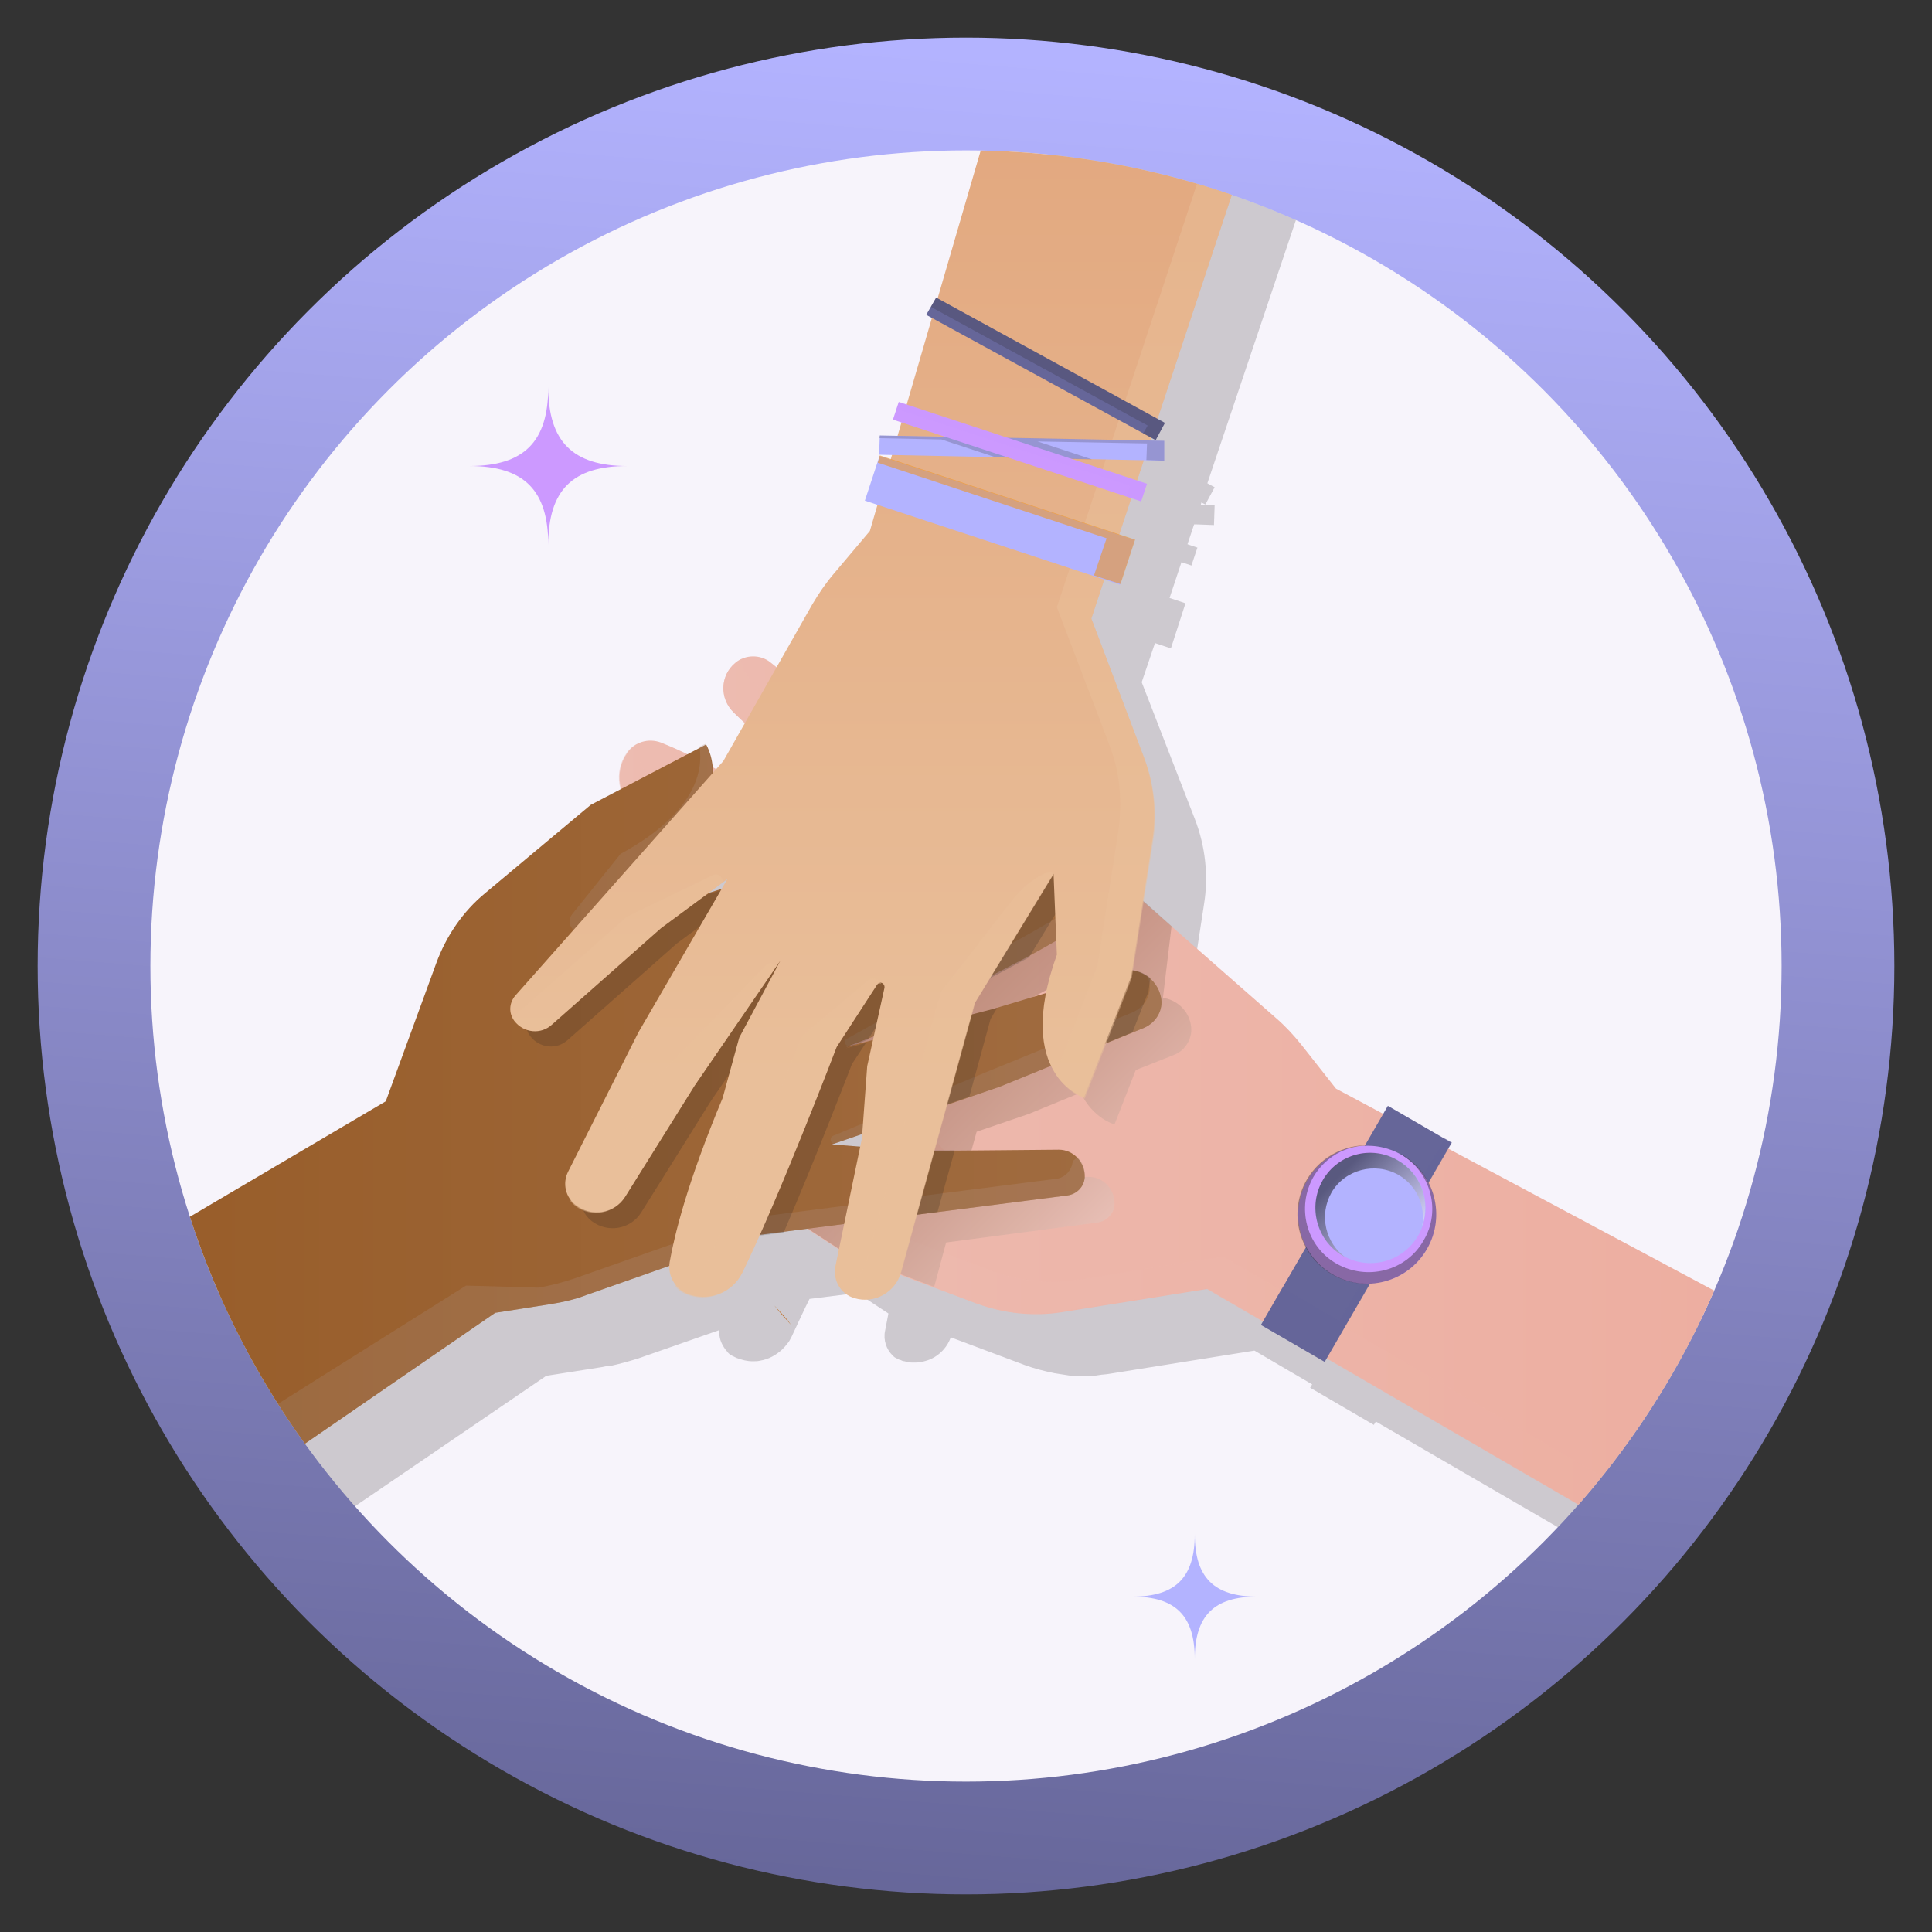 <?xml version="1.0" encoding="utf-8"?>
<!-- Generator: Adobe Illustrator 15.1.0, SVG Export Plug-In . SVG Version: 6.00 Build 0)  -->
<!DOCTYPE svg PUBLIC "-//W3C//DTD SVG 1.1//EN" "http://www.w3.org/Graphics/SVG/1.1/DTD/svg11.dtd">
<svg version="1.1" id="Layer_1" xmlns="http://www.w3.org/2000/svg" xmlns:xlink="http://www.w3.org/1999/xlink" x="0px" y="0px"
	 width="154px" height="154px" viewBox="-37 -37 154 154" enable-background="new -37 -37 154 154" xml:space="preserve">
<rect x="-37" y="-37" width="154" height="154" fill="#333333" stroke="none"/>
<g id="friends_1_">
	<g id="_x31_00_2_">
		
			<linearGradient id="SVGID_1_" gradientUnits="userSpaceOnUse" x1="2677.433" y1="-1719.281" x2="3069.871" y2="-1326.842" gradientTransform="matrix(0.173 0.203 -0.203 0.173 -766.728 -278.543)">
			<stop  offset="0" style="stop-color:#B3B3FF"/>
			<stop  offset="1" style="stop-color:#666699"/>
		</linearGradient>
		<circle fill="url(#SVGID_1_)" cx="40" cy="40" r="74"/>
		<circle fill="#F7F4FB" cx="40" cy="40" r="65.013"/>
		<g>
			<path fill="#F2D59F" d="M44.651,59.98c0,0,0.053,0,0.106,0H44.651z"/>
		</g>
		<g>
			<path fill="#E57B1C" d="M24.725,67.063c0.37,0.478,0.846,1.006,1.321,1.533C25.677,68.066,25.2,67.591,24.725,67.063z"/>
		</g>
		<circle fill="#FFFFFF" cx="-8.363" cy="65.001" r="2.062"/>
		<path fill="#CC99FF" d="M6.701-6.144c0,4.387-1.956,6.29-6.29,6.29c4.388,0,6.29,1.955,6.29,6.29c0-4.387,1.955-6.29,6.29-6.29
			C8.656,0.147,6.701-1.81,6.701-6.144z"/>
		<path fill="#B3B3FF" d="M58.235,85.298c0,3.437-1.532,4.968-4.969,4.968c3.437,0,4.969,1.532,4.969,4.971
			c0-3.438,1.531-4.971,4.97-4.971C59.769,90.266,58.235,88.734,58.235,85.298z"/>
	</g>
	<g>
		<g>
			<g>
				<defs>
					<circle id="SVGID_2_" cx="40" cy="40" r="65.013"/>
				</defs>
				<clipPath id="SVGID_3_">
					<use xlink:href="#SVGID_2_"  overflow="visible"/>
				</clipPath>
				<g clip-path="url(#SVGID_3_)">
					<path id="XMLID_83_" opacity="0.2" fill="#231F20" enable-background="new    " d="M119.181,79.166L82.496,59.609l0.317-0.527
						l0,0l-0.526-0.318L77.74,56.12l-0.425,0.688l-3.75-2.009l-2.75-3.487c-0.635-0.795-1.321-1.535-2.062-2.168l-10.519-9.25
						l0.738-4.812c0.37-2.271,0.106-4.651-0.738-6.817l-2.116-5.443l-2.113-5.444l1.058-3.119l1.27,0.423l1.161-3.595l-1.269-0.422
						l0.95-2.854l0.794,0.266l0.477-1.428l-0.793-0.266l0.529-1.585h0.209l1.375,0.052l0.053-1.584l0,0h-1.11l0.054-0.212
						l0.317,0.159l0.739-1.374l-0.58-0.316l9.462-28.12h-21.25L41.851-8.152l-0.158-0.053l-0.422,0.74L40.899-6.83l0.422,0.264
						l-2.008,6.87l-0.634-0.211l-0.476,1.428l0.687,0.21l-0.317,1.057l-1.479-0.052l-0.052,1.586h1.057l-0.105,0.264l-0.899-0.264
						l-1.162,3.595l1.003,0.315l-0.634,2.115l-2.854,3.381c-0.634,0.742-1.215,1.588-1.744,2.485l-2.854,5.021l-0.529-0.422
						c-0.687-0.528-1.532-0.635-2.272-0.265l0,0c-0.053,0-0.053,0.054-0.106,0.054c-0.053,0-0.053,0.053-0.105,0.053
						c-0.106,0.054-0.212,0.104-0.265,0.212l0,0c-0.582,0.528-0.899,1.215-0.951,1.956c0,0.104,0,0.156,0,0.264
						c0,0.159,0.052,0.37,0.105,0.527c0,0.105,0.052,0.16,0.105,0.266c0.106,0.266,0.265,0.475,0.423,0.74
						c0.053,0.052,0.105,0.158,0.21,0.211l0.899,0.898l-1.692,3.013l-0.582,0.635c-0.105-0.053-0.211-0.104-0.37-0.212
						c-0.105-1.109-0.528-1.797-0.528-1.797l0,0l-1.48,0.738c-0.846-0.422-1.586-0.738-2.115-0.951
						c-0.634-0.264-1.321-0.211-1.85,0.106l0,0c-0.105,0.054-0.212,0.105-0.264,0.158c-0.053,0-0.053,0.054-0.105,0.054
						c-0.053,0.053-0.106,0.105-0.212,0.157l-0.053,0.054c-0.106,0.105-0.158,0.158-0.211,0.265
						c-0.37,0.581-0.582,1.216-0.582,1.851c0,0.316,0.053,0.635,0.105,0.951c0,0.053,0,0.053,0,0.105l-2.377,1.27l-8.352,7.083
						c-1.797,1.479-3.118,3.437-3.911,5.603l-3.964,11.047l-35.996,21.301v26.008L6.542,72.668l4.387-0.689
						c0.265-0.053,0.475-0.104,0.74-0.104c0.74-0.158,1.479-0.369,2.167-0.58l6.502-2.272c-0.053,0.58,0.159,1.109,0.476,1.531l0,0
						c0.053,0.106,0.159,0.158,0.212,0.266l0.052,0.053c0.053,0.052,0.106,0.105,0.211,0.158c0.054,0,0.054,0.053,0.106,0.053
						c0.105,0.054,0.212,0.105,0.317,0.158c0.423,0.158,0.846,0.266,1.268,0.266c0.212,0,0.423,0,0.635-0.053
						c0.634-0.105,1.215-0.424,1.691-0.848c0.158-0.158,0.316-0.316,0.422-0.475c0.159-0.158,0.264-0.37,0.371-0.583
						c0.423-0.897,0.898-1.955,1.427-3.012l3.805-0.476l2.484,1.637l-0.264,1.373c-0.159,0.742,0.105,1.481,0.582,1.957l0,0
						c0.105,0.106,0.159,0.16,0.264,0.211l0,0c0.106,0.056,0.211,0.107,0.317,0.16c0,0,0,0,0.053,0
						c0.105,0.054,0.212,0.105,0.317,0.105l0,0c0.211,0.053,0.423,0.105,0.582,0.105c0.105,0,0.211,0,0.317,0s0.211,0,0.37-0.055
						c0.159,0,0.37-0.052,0.529-0.104c0.846-0.266,1.585-0.951,1.903-1.852l5.919,2.219c0.74,0.267,1.533,0.478,2.326,0.637
						c0.318,0.054,0.688,0.105,1.004,0.158c0.265,0.055,0.583,0.055,0.848,0.055c0.264,0,0.581,0,0.844,0
						c0.266,0,0.582,0,0.848-0.055c0.264-0.053,0.58-0.053,0.844-0.104l11.576-1.851l4.599,2.693l-0.159,0.267l5.075,2.96
						l0.159-0.266l46.355,26.904V79.166H119.181z M24.62,38.941l-1.11,0.371l0.106-0.104l1.426-1.058L24.62,38.941z M35.772,58.816
						l-0.105,0.582l-2.273-0.157l0.159-0.056l0,0l2.273-0.793L35.772,58.816z"/>
					<g id="XMLID_15_">
						<g id="XMLID_68_">
							<g id="XMLID_81_">
								
									<linearGradient id="XMLID_2_" gradientUnits="userSpaceOnUse" x1="2028.08" y1="2880.836" x2="2439.654" y2="2880.836" gradientTransform="matrix(0.267 0 0 0.267 -531.266 -711.003)">
									<stop  offset="0" style="stop-color:#EDBCB1"/>
									<stop  offset="1" style="stop-color:#EDAB9D"/>
								</linearGradient>
								<path id="XMLID_82_" fill="url(#XMLID_2_)" d="M119.181,76.313L69.494,49.777l-2.749-3.486
									c-0.633-0.794-1.322-1.533-2.063-2.168l-10.781-9.462l-6.713-9.038l-8.192-11.047c-0.423-0.581-1.268-0.793-1.903-0.477
									c-1.057,0.528-1.48,1.851-0.898,2.906l5.708,10.044l2.748,5.972l-10.519-9.461l-9.726-7.77
									c-0.792-0.634-2.008-0.634-2.801,0.053c-1.217,1.004-1.269,2.854-0.107,3.965l7.559,7.241l8.352,8.722l-5.338-4.494
									l-4.44-2.271c-6.078-4.176-9.937-6.025-11.945-6.818c-1.004-0.369-2.115-0.053-2.695,0.846
									c-1.058,1.533-0.687,3.542,0.739,4.705c5.444,4.228,16.068,11.046,16.068,11.046l4.229,4.176
									c0.265,0.265-0.053,0.635-0.371,0.526l-5.814-2.642l-5.549-1.586l-9.515-4.176c-1.057-0.476-2.272-0.054-2.801,1.005
									c-0.793,1.48-0.211,3.277,1.268,4.07l19.769,10.148l8.827,8.297L33.5,57.547c-8.722-5.445-11.576-0.158-11.576-0.158
									l8.669,5.655l10.254,3.86c2.166,0.791,4.493,1.057,6.819,0.687l11.575-1.85l60.148,34.938V76.313H119.181z"/>
							</g>
							<g id="XMLID_75_" opacity="0.5">
								
									<linearGradient id="XMLID_3_" gradientUnits="userSpaceOnUse" x1="2069.585" y1="2761.069" x2="2132.208" y2="2761.069" gradientTransform="matrix(0.267 0 0 0.267 -531.266 -711.003)">
									<stop  offset="0" style="stop-color:#EDBCB1"/>
									<stop  offset="1" style="stop-color:#EDAB9D"/>
								</linearGradient>
								<path id="XMLID_80_" fill="url(#XMLID_3_)" d="M36.776,35.139c0.317,0.264,0.74-0.158,0.529-0.478l-6.818-10.147
									l-7.612-7.295c-0.476-0.476-0.74-1.109-0.793-1.691c-0.159,0.105-0.317,0.158-0.475,0.317l0,0
									c-1.217,1.005-1.269,2.854-0.107,3.964l7.559,7.242L36.776,35.139z"/>
								
									<linearGradient id="XMLID_4_" gradientUnits="userSpaceOnUse" x1="2126.738" y1="2753.319" x2="2161.63" y2="2753.319" gradientTransform="matrix(0.267 0 0 0.267 -531.266 -711.003)">
									<stop  offset="0" style="stop-color:#EDBCB1"/>
									<stop  offset="1" style="stop-color:#EDAB9D"/>
								</linearGradient>
								<path id="XMLID_79_" fill="url(#XMLID_4_)" d="M44.44,32.6c0.371,0.105,0.845-0.211,0.74-0.687l-1.851-7.399l-5.761-10.043
									c-0.105-0.158-0.159-0.316-0.212-0.476c-0.105,0-0.211,0.052-0.316,0.104l0,0c-1.058,0.528-1.481,1.851-0.899,2.906
									l5.708,10.044L44.44,32.6z"/>
								
									<linearGradient id="XMLID_5_" gradientUnits="userSpaceOnUse" x1="2027.685" y1="2841.279" x2="2141.646" y2="2841.279" gradientTransform="matrix(0.267 0 0 0.267 -531.266 -711.003)">
									<stop  offset="0" style="stop-color:#EDBCB1"/>
									<stop  offset="1" style="stop-color:#EDAB9D"/>
								</linearGradient>
								<path id="XMLID_78_" fill="url(#XMLID_5_)" d="M39.683,58.501c0.584-0.056,0-2.01-1.215-3.542L32.39,47.77L12.515,37.57
									c-1.005-0.529-1.533-1.48-1.585-2.538c-0.477,0.212-0.846,0.528-1.058,1.005c-0.792,1.479-0.211,3.275,1.269,4.068
									l19.768,10.15L39.683,58.501z"/>
								
									<linearGradient id="XMLID_6_" gradientUnits="userSpaceOnUse" x1="2038.348" y1="2788.856" x2="2121.567" y2="2788.856" gradientTransform="matrix(0.267 0 0 0.267 -531.266 -711.003)">
									<stop  offset="0" style="stop-color:#EDBCB1"/>
									<stop  offset="1" style="stop-color:#EDAB9D"/>
								</linearGradient>
								<path id="XMLID_77_" fill="url(#XMLID_6_)" d="M33.975,43.277c0.423-0.107,0.688-0.528,0.477-0.95l-3.277-6.08
									c0,0-10.625-6.819-16.069-11.047c-0.952-0.739-1.375-1.851-1.321-2.907c-0.317,0.158-0.635,0.422-0.846,0.739
									c-1.057,1.532-0.687,3.542,0.74,4.704c5.444,4.229,16.067,11.048,16.067,11.048l4.229,4.176
									C34.028,43.012,34.028,43.17,33.975,43.277z"/>
								
									<linearGradient id="XMLID_7_" gradientUnits="userSpaceOnUse" x1="2073.612" y1="2958.504" x2="2439.061" y2="2958.504" gradientTransform="matrix(0.267 0 0 0.267 -531.266 -711.003)">
									<stop  offset="0" style="stop-color:#EDBCB1"/>
									<stop  offset="1" style="stop-color:#EDAB9D"/>
								</linearGradient>
								<path id="XMLID_76_" fill="url(#XMLID_7_)" d="M119.181,97.243L60.509,63.15l-11.574,1.851
									c-2.274,0.37-4.651,0.104-6.819-0.688l-10.253-3.856l-7.717-5.021c-1.692,0.633-2.379,1.899-2.379,1.899l8.669,5.655
									l10.253,3.859c2.166,0.793,4.494,1.059,6.82,0.688l11.575-1.851l60.147,34.938v-3.384h-0.051V97.243z"/>
							</g>
							
								<rect id="XMLID_74_" x="61.039" y="58.385" transform="matrix(0.501 -0.865 0.865 0.501 -17.572 92.16)" fill="#666699" width="20.192" height="5.868"/>
							<polygon id="XMLID_73_" opacity="0.4" fill="#666699" enable-background="new    " points="69.759,68.277 65.215,65.637 
								63.522,68.596 68.597,71.555 78.745,54.061 78.164,53.743 							"/>
							<circle id="XMLID_72_" fill="#CC99FF" cx="71.978" cy="59.821" r="5.498"/>
							<circle id="XMLID_71_" fill="#B3B3FF" cx="72.243" cy="59.293" r="4.389"/>
							
								<linearGradient id="XMLID_8_" gradientUnits="userSpaceOnUse" x1="2271.198" y1="2896.624" x2="2250.444" y2="2875.87" gradientTransform="matrix(0.267 0 0 0.267 -531.266 -711.003)">
								<stop  offset="0" style="stop-color:#FFFFFF"/>
								<stop  offset="1" style="stop-color:#000000"/>
							</linearGradient>
							<path id="XMLID_70_" opacity="0.5" fill="url(#XMLID_8_)" enable-background="new    " d="M68.438,57.073
								c-1.215,2.112-0.478,4.81,1.584,6.024c0.106,0.053,0.213,0.105,0.264,0.158c-1.637-1.163-2.166-3.381-1.161-5.18
								c1.058-1.852,3.487-2.483,5.338-1.428c1.479,0.846,2.168,2.483,1.903,4.068c0.688-1.955-0.106-4.175-1.957-5.23
								C72.349,54.271,69.653,54.959,68.438,57.073z"/>
							<path id="XMLID_69_" opacity="0.4" fill="#231F20" enable-background="new    " d="M76.472,61.883
								c-1.373,2.432-4.494,3.223-6.926,1.85c-2.431-1.375-3.225-4.49-1.852-6.922c1.06-1.8,3.015-2.697,4.972-2.486
								c-2.167-0.264-4.335,0.74-5.497,2.697c-1.533,2.643-0.635,6.024,2.01,7.559c2.639,1.533,6.023,0.635,7.557-2.01
								s0.635-6.025-2.01-7.56h-0.052C77.054,56.438,77.897,59.504,76.472,61.883z"/>
						</g>
						
							<linearGradient id="XMLID_9_" gradientUnits="userSpaceOnUse" x1="2115.519" y1="2810.001" x2="2200.123" y2="2894.605" gradientTransform="matrix(0.267 0 0 0.267 -531.266 -711.003)">
							<stop  offset="0" style="stop-color:#4D1C00"/>
							<stop  offset="0.087" style="stop-color:#522207"/>
							<stop  offset="0.215" style="stop-color:#60341B"/>
							<stop  offset="0.368" style="stop-color:#76503B"/>
							<stop  offset="0.54" style="stop-color:#957867"/>
							<stop  offset="0.728" style="stop-color:#BDABA1"/>
							<stop  offset="0.926" style="stop-color:#EDE8E5"/>
							<stop  offset="0.995" style="stop-color:#FFFFFF"/>
						</linearGradient>
						<path id="XMLID_64_" opacity="0.3" fill="url(#XMLID_9_)" enable-background="new    " d="M53.901,34.607l-6.713-9.037
							l-8.192-11.049c-0.423-0.58-1.268-0.793-1.903-0.476c-1.057,0.529-1.48,1.851-0.898,2.908l5.708,10.042l2.748,5.973
							l-10.519-9.46l-6.818-5.444l-2.644,4.703l4.387,4.229l8.352,8.722l-5.338-4.492l-4.44-2.272
							c-1.796-1.216-3.33-2.22-4.757-3.065l-0.846,1.004c0-0.688-0.105-1.269-0.264-1.639c-0.265-0.158-0.528-0.316-0.792-0.423
							l-6.554,3.437c5.603,4.229,15.328,10.465,15.328,10.465l4.229,4.177c0.264,0.263-0.053,0.635-0.37,0.528l-5.814-2.644
							l-5.55-1.585l-9.514-4.177c-1.058-0.476-2.274-0.052-2.802,1.005c-0.793,1.479-0.211,3.275,1.269,4.068l19.768,10.15
							l8.828,8.295l-6.343-1.056c-8.721-5.444-11.575-0.159-11.575-0.159l8.668,5.655l0.159,0.055l1.903-0.265l-0.159,0.9
							l5.022,1.899l0.951-3.541l12.049-1.585c0.742-0.105,1.324-0.688,1.375-1.428l0,0c0.055-1.217-0.898-2.219-2.061-2.219
							l-9.938,0.051l1.006-3.647l4.174-1.425l4.123-1.692c0.953,2.06,2.695,2.537,2.695,2.537l1.691-4.335l3.066-1.215
							c0.951-0.37,1.532-1.428,1.321-2.432c-0.211-1.164-1.164-1.957-2.22-2.115l0.688-5.708L53.901,34.607z M34.768,48.141
							l-2.114,0.527l2.167-0.845L34.768,48.141z M48.616,44.387l-4.282,1.321l-1.69,0.425l0.264-0.898l1.375-2.223
							c2.009-1.002,3.751-1.955,5.18-2.801l0.053,1.164C49.092,42.432,48.827,43.436,48.616,44.387z"/>
						<g id="XMLID_52_">
							<g id="XMLID_62_">
								
									<linearGradient id="XMLID_10_" gradientUnits="userSpaceOnUse" x1="1848.865" y1="2884.41" x2="2200.413" y2="2884.41" gradientTransform="matrix(0.267 0 0 0.267 -531.266 -711.003)">
									<stop  offset="0" style="stop-color:#975B26"/>
									<stop  offset="1" style="stop-color:#A06C41"/>
								</linearGradient>
								<path id="XMLID_63_" fill="url(#XMLID_10_)" d="M55.54,42.484c-0.316-1.533-1.852-2.484-3.383-2.063l-10.043,3.014
									l-11.681,3.016l6.501-2.485l4.176-2.75c6.66-3.276,10.146-5.708,11.787-7.082c0.846-0.687,1.057-1.851,0.58-2.802l0,0
									c-0.791-1.639-2.748-2.378-4.438-1.639c-6.346,2.695-17.444,8.615-17.444,8.615l-5.708,1.639
									c-0.317,0.107-0.529-0.369-0.265-0.58l5.128-3.807l4.07-4.069l8.298-6.29c0.899-0.688,1.108-1.955,0.528-2.907
									c-0.898-1.374-2.801-1.797-4.176-0.847l-18.5,12.264L9.45,37.357l4.017-5.021c8.985-4.969,5.815-9.99,5.815-9.99
									l-9.197,4.811L1.68,34.186c-1.797,1.48-3.118,3.437-3.911,5.604l-4.018,10.993L-38.174,69.6v26.004L2.473,67.645
									l4.386-0.688c1.005-0.159,1.956-0.37,2.908-0.739l13.531-4.758l11.153-1.427l13.637-1.744
									c0.739-0.104,1.32-0.688,1.374-1.428l0,0c0.053-1.215-0.898-2.219-2.061-2.219l-11.524,0.104l-6.554-0.527l13.371-4.599
									l11.525-4.703C55.17,44.492,55.753,43.486,55.54,42.484z"/>
							</g>
							<g id="XMLID_53_" opacity="0.3">
								
									<linearGradient id="XMLID_11_" gradientUnits="userSpaceOnUse" x1="2086.726" y1="2780.332" x2="2156.879" y2="2780.332" gradientTransform="matrix(0.267 0 0 0.267 -531.266 -711.003)">
									<stop  offset="0" style="stop-color:#A2826B"/>
									<stop  offset="1" style="stop-color:#B28E7C"/>
								</linearGradient>
								<path id="XMLID_61_" fill="url(#XMLID_11_)" d="M42.062,24.037l-8.191,6.236l-4.07,4.069l-4.387,4.335
									c-0.264,0.264-0.158,0.688,0.159,0.793l0.052-0.054l5.128-3.806l4.07-4.069l8.298-6.29c0.898-0.688,1.109-1.956,0.527-2.907
									c-0.211-0.315-0.476-0.581-0.739-0.792C43.171,22.451,42.854,23.456,42.062,24.037z"/>
								
									<linearGradient id="XMLID_12_" gradientUnits="userSpaceOnUse" x1="2105.835" y1="2809.477" x2="2193.577" y2="2809.477" gradientTransform="matrix(0.267 0 0 0.267 -531.266 -711.003)">
									<stop  offset="0" style="stop-color:#A2826B"/>
									<stop  offset="1" style="stop-color:#B28E7C"/>
								</linearGradient>
								<path id="XMLID_60_" fill="url(#XMLID_12_)" d="M51.948,32.917c-1.692,1.375-5.182,3.806-11.789,7.083l-4.176,2.749
									l-5.497,3.065c-0.317,0.158-0.106,0.58,0.158,0.527l6.29-2.378l4.176-2.75c6.66-3.276,10.146-5.708,11.787-7.082
									c0.846-0.687,1.057-1.851,0.58-2.802c-0.211-0.423-0.527-0.846-0.897-1.107C53.004,31.174,52.739,32.23,51.948,32.917z"/>
								
									<linearGradient id="XMLID_13_" gradientUnits="userSpaceOnUse" x1="2101.648" y1="2844.049" x2="2200.537" y2="2844.049" gradientTransform="matrix(0.267 0 0 0.267 -531.266 -711.003)">
									<stop  offset="0" style="stop-color:#A2826B"/>
									<stop  offset="1" style="stop-color:#B28E7C"/>
								</linearGradient>
								<path id="XMLID_59_" fill="url(#XMLID_13_)" d="M55.54,42.484c-0.159-0.688-0.529-1.271-1.057-1.64
									c0.476,1.164-0.104,2.38-1.217,2.855l-11.522,4.704l-12.315,5.125c-0.317,0.106-0.265,0.531,0,0.636l13.265-4.545
									l11.525-4.703C55.17,44.492,55.753,43.486,55.54,42.484z"/>
								
									<linearGradient id="XMLID_14_" gradientUnits="userSpaceOnUse" x1="1848.862" y1="2948.691" x2="2177.486" y2="2948.691" gradientTransform="matrix(0.267 0 0 0.267 -531.266 -711.003)">
									<stop  offset="0" style="stop-color:#A2826B"/>
									<stop  offset="1" style="stop-color:#B28E7C"/>
								</linearGradient>
								<path id="XMLID_56_" fill="url(#XMLID_14_)" d="M48.881,55.223c-0.106,0.105-0.213,0.213-0.372,0.317l0,0
									c-0.053,0.737-0.635,1.374-1.375,1.429L33.498,58.71l-11.153,1.429L8.814,64.896c-0.951,0.317-1.903,0.58-2.907,0.74
									l-5.76-0.16l-38.322,24.104v6.022L2.472,67.645l4.386-0.688c1.005-0.159,1.956-0.37,2.908-0.739l13.531-4.758l11.153-1.427
									l13.637-1.744c0.739-0.104,1.32-0.688,1.374-1.428l0,0C49.515,56.174,49.304,55.646,48.881,55.223z"/>
								
									<linearGradient id="XMLID_31_" gradientUnits="userSpaceOnUse" x1="2023.612" y1="2777.695" x2="2066.241" y2="2777.695" gradientTransform="matrix(0.267 0 0 0.267 -531.266 -711.003)">
									<stop  offset="0" style="stop-color:#A2826B"/>
									<stop  offset="1" style="stop-color:#B28E7C"/>
								</linearGradient>
								<path id="XMLID_54_" fill="url(#XMLID_31_)" d="M12.462,31.066l-3.858,4.811c-0.528,0.688,0.052,1.586,0.846,1.428
									l3.964-5.021c8.985-4.969,5.813-9.989,5.813-9.989l-0.476,0.212C19.069,24.407,18.487,27.79,12.462,31.066z"/>
							</g>
						</g>
						<g id="XMLID_46_" opacity="0.2">
							<path id="XMLID_51_" fill="#231F20" d="M52.157,40.423l-4.018,1.216c-0.791,2.59-0.846,4.494-0.58,5.973l5.709-2.326
								l1.27-3.223l0.156-1.11C54.007,40.37,53.058,40.159,52.157,40.423z"/>
							<path id="XMLID_50_" fill="#231F20" d="M21.818,51.838c-2.272,5.448-3.383,9.198-3.911,11.578l5.444-1.902l2.114-0.264
								c2.644-6.132,5.444-13.427,5.444-13.427l1.11-1.69l-1.585,0.422l1.744-0.688l1.956-3.016
								c0.211-0.315,0.634-0.104,0.582,0.267l-0.422,2.01l2.642-1.005l4.176-2.748c1.479-0.741,2.75-1.43,3.91-2.063l3.226-5.285
								l0.159,3.328c2.168-1.319,3.593-2.377,4.492-3.117c0.847-0.688,1.058-1.85,0.582-2.801l0,0
								c-0.793-1.64-2.748-2.379-4.438-1.64c-6.345,2.696-17.444,8.616-17.444,8.616l-5.708,1.639
								c-0.317,0.105-0.529-0.371-0.265-0.582l5.128-3.806l4.07-4.07l8.298-6.288c0.898-0.688,1.109-1.957,0.527-2.908
								c-0.9-1.375-2.803-1.797-4.178-0.844l-18.5,12.262l-9.514,2.906l-6.131,6.872c-0.476,0.58-0.528,1.374-0.053,2.007
								c0.74,0.953,2.114,1.111,3.013,0.267l8.668-7.664l5.286-3.911l-7.083,12.264L9.555,57.654
								c-0.477,0.953-0.212,2.063,0.634,2.697c1.269,0.95,3.066,0.635,3.911-0.688l5.55-8.881l6.818-9.938l-3.277,6.131
								L21.818,51.838z"/>
							<polygon id="XMLID_49_" fill="#231F20" points="37.728,59.609 39.103,54.693 35.877,54.693 32.97,54.482 32.918,55.011 
								31.808,60.35 34.503,60.032 							"/>
							<polygon id="XMLID_48_" fill="#231F20" points="34.187,45.497 33.341,49.303 33.077,52.896 40.265,50.414 41.956,44.229 
								42.485,43.329 42.114,43.436 							"/>
						</g>
						<g id="XMLID_16_">
							<g id="XMLID_42_">
								
									<linearGradient id="XMLID_32_" gradientUnits="userSpaceOnUse" x1="2116.787" y1="2546.239" x2="2116.787" y2="2852.001" gradientTransform="matrix(0.267 0 0 0.267 -531.266 -711.003)">
									<stop  offset="0" style="stop-color:#E2A77E"/>
									<stop  offset="0.984" style="stop-color:#E9BF9A"/>
								</linearGradient>
								<path id="XMLID_44_" fill="url(#XMLID_32_)" d="M49.991,12.305l12.896-38.904h-21.25L32.336,5.327l-2.854,3.382
									c-0.634,0.74-1.215,1.585-1.744,2.484l-7.083,12.473l-7.453,8.404L4.058,42.379c-0.476,0.581-0.528,1.374-0.053,2.008
									c0.74,0.951,2.115,1.11,3.013,0.266l8.669-7.664l5.286-3.911L13.89,45.285L8.287,56.387
									c-0.476,0.95-0.211,2.062,0.634,2.696c1.269,0.95,3.066,0.635,3.912-0.688l5.55-8.879l6.818-9.938l-3.277,6.131
									l-1.321,4.811c-2.854,6.817-3.859,10.996-4.229,13.108c-0.159,1.058,0.423,2.062,1.375,2.485
									c1.691,0.685,3.647-0.055,4.439-1.692c3.013-6.185,7.505-17.97,7.505-17.97l3.225-4.971
									c0.211-0.316,0.634-0.104,0.582,0.265l-1.375,6.237l-0.423,5.762l-2.114,10.201c-0.211,1.109,0.423,2.22,1.533,2.535
									c1.585,0.477,3.277-0.475,3.7-2.113l5.868-21.406l6.289-10.307l0.265,6.447c-3.488,9.674,2.166,11.363,2.166,11.363
									l3.755-9.619l1.689-10.836c0.369-2.271,0.105-4.65-0.74-6.818L49.991,12.305z"/>
							</g>
							<g id="XMLID_26_" opacity="0.5">
								<path id="XMLID_41_" fill="#E9BF9A" d="M24.672,40.316c0.212-0.371-0.264-0.739-0.582-0.422l-8.509,8.772L9.978,57.6
									c-0.37,0.584-0.899,0.95-1.533,1.109c0.105,0.158,0.264,0.266,0.423,0.424l0,0c1.268,0.95,3.065,0.635,3.911-0.688
									l5.551-8.881L24.672,40.316z"/>
								<path id="XMLID_30_" fill="#E9BF9A" d="M20.603,33.341c0.053-0.424-0.37-0.794-0.793-0.582l-6.872,3.33l-8.669,7.664
									c-0.158,0.106-0.264,0.212-0.423,0.267c0.053,0.104,0.106,0.209,0.159,0.314l0,0c0.74,0.95,2.115,1.107,3.013,0.266
									l8.669-7.666L20.603,33.341z"/>
								<path id="XMLID_29_" fill="#E9BF9A" d="M46.978,32.705c-0.16-0.58-1.955,0.371-3.224,1.956l-5.762,7.399l-5.92,21.461
									c-0.318,1.058-1.164,1.85-2.115,2.061c0.265,0.424,0.688,0.689,1.217,0.848c1.585,0.475,3.277-0.476,3.699-2.115
									l5.868-21.406L46.978,32.705z"/>
								<path id="XMLID_28_" fill="#E9BF9A" d="M33.235,41.43c-0.159-0.373-0.635-0.584-1.058-0.267l-5.285,4.438
									c0,0-4.493,11.789-7.505,17.973c-0.528,1.058-1.48,1.744-2.59,1.902c0.21,0.317,0.528,0.528,0.898,0.688
									c1.692,0.688,3.648-0.053,4.44-1.691C25.148,58.288,29.64,46.5,29.64,46.5l3.224-4.967
									C32.97,41.375,33.129,41.375,33.235,41.43z"/>
								<path id="XMLID_27_" fill="#E9BF9A" d="M49.991,12.305l12.896-38.904h-3.066L47.242,11.404l4.175,10.94
									c0.846,2.167,1.057,4.492,0.74,6.818l-1.692,10.836l-3.329,8.614c1.004,1.533,2.327,1.959,2.327,1.959l3.751-9.622
									l1.691-10.837c0.371-2.271,0.105-4.649-0.739-6.817L49.991,12.305z"/>
							</g>
							<g id="XMLID_23_">
								<polyline id="XMLID_25_" fill="#B3B3FF" points="33.077,-0.752 55.804,-0.276 55.804,-1.863 33.129,-2.286 								"/>
								<polyline id="XMLID_24_" fill="#666699" points="55.856,-3.29 37.622,-13.279 36.829,-11.905 55.118,-1.915 								"/>
							</g>
							<polygon id="XMLID_22_" opacity="0.2" fill="#231F20" enable-background="new    " points="38.467,-2.18 33.129,-2.286 
								33.077,-2.073 38.045,-1.968 42.379,-0.541 50.043,-0.383 45.709,-1.81 54.429,-1.651 54.379,-0.33 55.804,-0.276 
								55.804,-1.863 44.969,-2.073 44.969,-2.073 							"/>
							<polygon id="XMLID_21_" opacity="0.2" fill="#231F20" enable-background="new    " points="54.483,-3.078 54.114,-2.443 
								55.118,-1.915 55.856,-3.29 37.622,-13.279 37.2,-12.54 							"/>
							
								<rect id="XMLID_20_" x="43.55" y="-11.4" transform="matrix(0.313 -0.95 0.95 0.313 31.375 41.39)" fill="#CC99FF" width="1.48" height="20.827"/>
							<polygon id="XMLID_19_" opacity="0.2" fill="#CC99FF" enable-background="new    " points="53.058,1.731 52.791,2.578 
								53.955,2.947 54.429,1.573 34.662,-4.981 34.451,-4.399 							"/>
							
								<rect id="XMLID_18_" x="32.005" y="2.591" transform="matrix(-0.95 -0.313 0.313 -0.95 81.868 22.086)" fill="#B3B3FF" width="21.406" height="3.753"/>
							<polygon id="XMLID_17_" opacity="0.5" fill="#F89001" enable-background="new    " points="51.206,5.907 50.202,8.868 
								52.315,9.555 53.479,6.014 33.129,-0.7 32.97,-0.118 							"/>
						</g>
					</g>
				</g>
			</g>
		</g>
	</g>
</g>
</svg>
